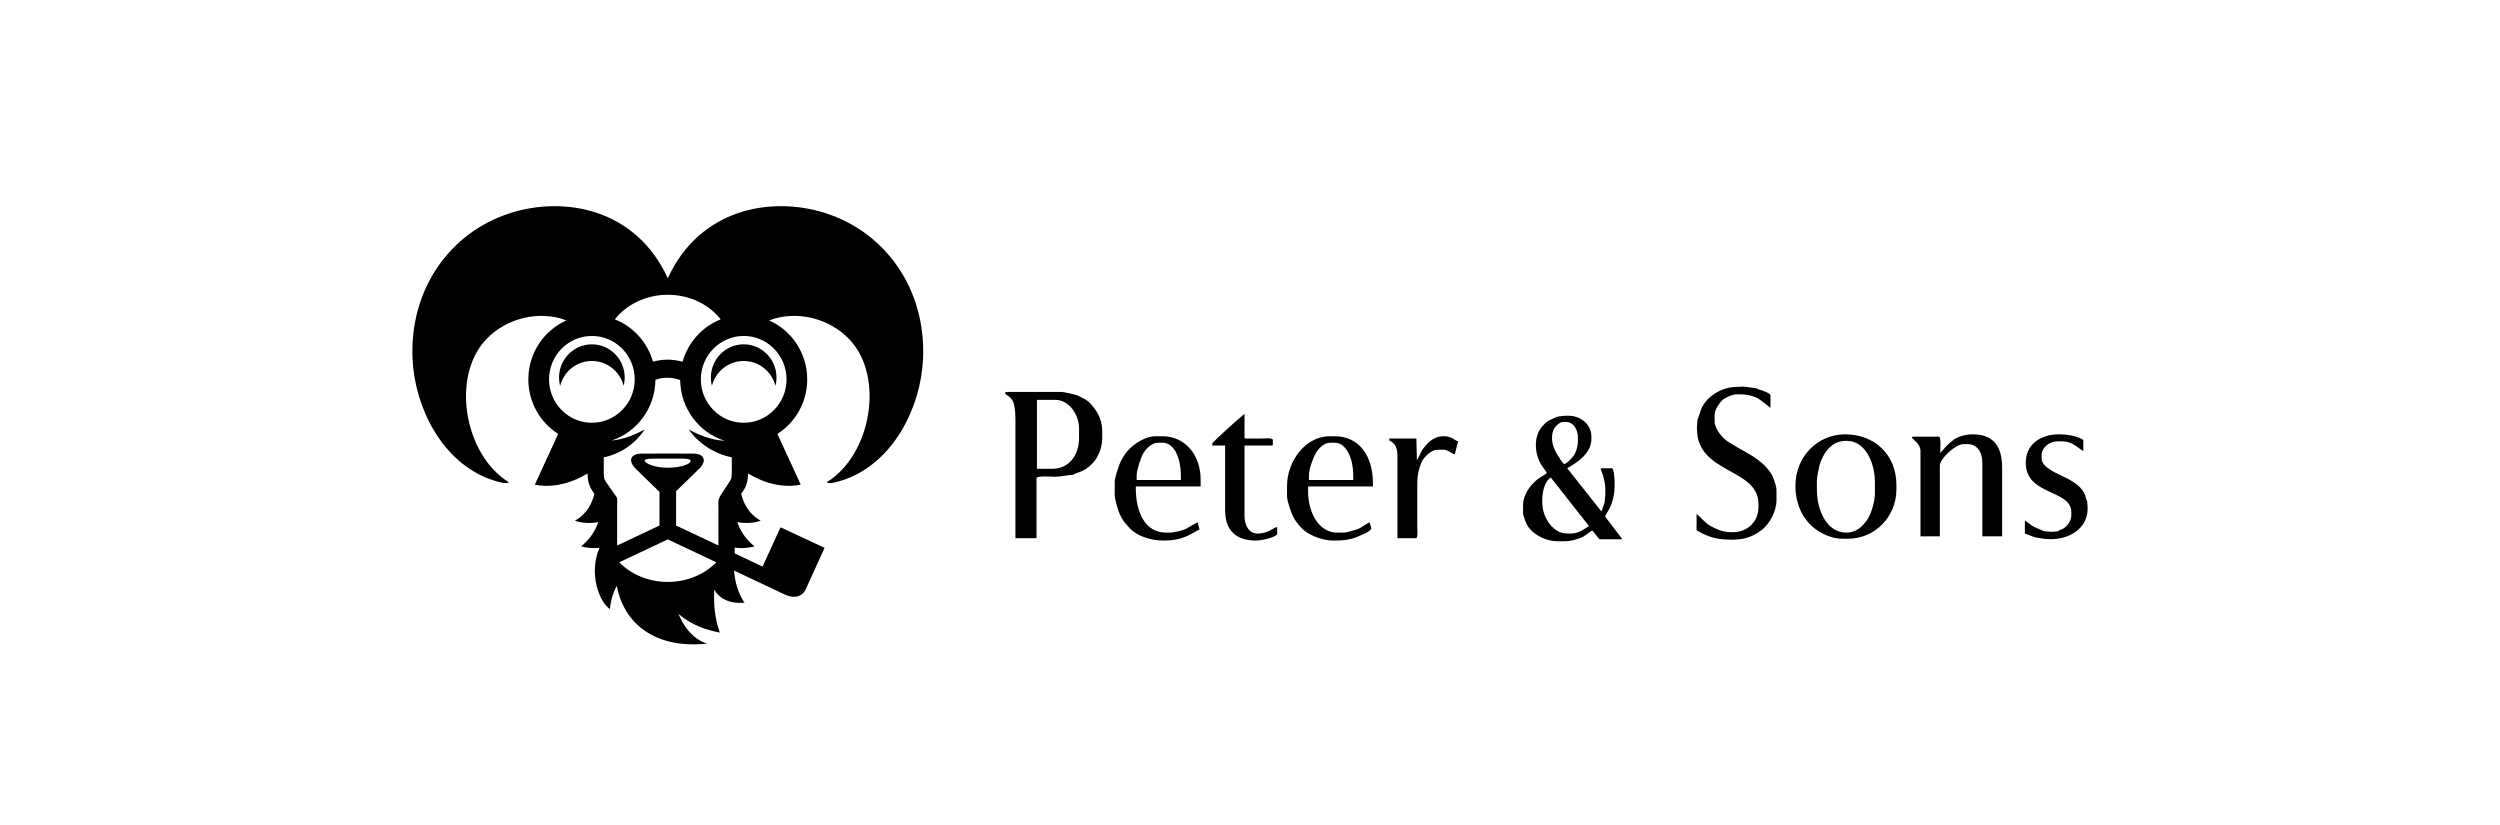 <svg width="97" height="32" viewBox="0 0 97 32" fill="none" xmlns="http://www.w3.org/2000/svg">
<path fill-rule="evenodd" clip-rule="evenodd" d="M70.495 19.004V18.625C70.495 18.538 70.574 18.151 70.594 18.063C70.632 17.916 70.728 17.713 70.798 17.598C70.95 17.351 71.224 17.105 71.597 17.105H71.664C72.355 17.105 72.746 17.933 72.746 18.696V19.147C72.746 19.492 72.583 19.977 72.444 20.175C72.269 20.422 72.023 20.666 71.631 20.666C70.895 20.666 70.495 19.82 70.495 19.004V19.004ZM49.336 17.288C49.376 17.288 49.386 17.273 49.386 17.232V17.07C49.386 16.974 49.018 17.016 48.921 17.016C48.753 17.016 48.587 17.015 48.419 17.016C48.274 17.017 48.285 17.027 48.287 16.87C48.288 16.781 48.287 16.691 48.287 16.601C48.287 16.419 48.287 16.238 48.287 16.058C48.158 16.152 47.036 17.151 47.036 17.213V17.288H47.535V19.798C47.535 20.608 47.987 20.974 48.736 20.974H48.753C48.951 20.974 49.554 20.84 49.554 20.702V20.448C49.419 20.461 49.207 20.702 48.802 20.702C48.458 20.702 48.287 20.393 48.287 20.016V17.288H49.336L49.336 17.288ZM66.528 16.094C66.528 15.89 66.709 15.646 66.814 15.538C66.905 15.443 67.211 15.3 67.377 15.3H67.528C67.798 15.3 68.031 15.363 68.212 15.461C68.318 15.521 68.69 15.822 68.695 15.822V15.354C68.695 15.215 68.245 15.136 68.145 15.065L67.661 15L67.394 15.011C66.97 15.011 66.635 15.179 66.383 15.38C66.246 15.488 66.148 15.608 66.058 15.766C65.965 15.923 65.92 16.181 65.861 16.276L65.839 16.6L65.844 16.655C65.844 18.381 68.228 18.161 68.228 19.545V19.672C68.228 20.253 67.787 20.649 67.245 20.649H67.145C66.854 20.649 66.571 20.519 66.376 20.413C66.133 20.28 66.011 20.077 65.827 19.944V20.576C66.211 20.796 66.54 20.938 67.129 20.938H67.245C67.756 20.938 68.12 20.764 68.408 20.518C68.652 20.309 68.928 19.859 68.928 19.401V18.986C68.928 18.897 68.813 18.546 68.779 18.479C68.693 18.325 68.633 18.24 68.516 18.114C68.346 17.926 68.037 17.706 67.805 17.581C67.546 17.442 67.27 17.277 67.027 17.123C66.852 17.011 66.528 16.649 66.528 16.365V16.094L66.528 16.094ZM59.841 19.382C59.841 19.029 59.965 18.645 60.172 18.529L61.654 20.412C61.458 20.526 61.269 20.7 60.959 20.7H60.793C60.267 20.7 59.841 20.088 59.841 19.501V19.382V19.382ZM60.683 18.003C60.653 18.003 60.446 17.684 60.418 17.632C60.346 17.51 60.264 17.34 60.234 17.172C60.199 16.965 60.22 16.778 60.301 16.631C60.361 16.526 60.515 16.372 60.655 16.372H60.767C61.043 16.372 61.223 16.665 61.223 16.971V17.105C61.223 17.326 61.15 17.552 61.061 17.678C61.003 17.759 60.786 18.003 60.683 18.003ZM60.808 18.168C61.167 17.961 61.746 17.605 61.746 17.03V16.94C61.746 16.449 61.311 16.131 60.863 16.131H60.711L60.435 16.164C60.404 16.183 60.167 16.278 60.103 16.312C59.99 16.372 59.93 16.447 59.843 16.541C59.695 16.7 59.591 16.956 59.591 17.271V17.284C59.591 17.52 59.656 17.744 59.729 17.899C59.819 18.091 59.922 18.189 60.02 18.347C59.988 18.395 59.764 18.515 59.696 18.566C59.582 18.652 59.517 18.722 59.421 18.823C59.284 18.971 59.095 19.295 59.095 19.576V19.892C59.095 20.023 59.203 20.268 59.25 20.366C59.304 20.475 59.446 20.624 59.541 20.693C59.763 20.853 60.071 21 60.435 21H60.696C60.954 21 61.118 20.946 61.313 20.873C61.541 20.79 61.613 20.674 61.775 20.58C61.839 20.625 62.026 20.924 62.078 20.924H62.948L62.275 20.037C62.355 19.87 62.463 19.752 62.531 19.541C62.588 19.357 62.645 19.139 62.645 18.902V18.634L62.615 18.319C62.582 18.26 62.589 18.168 62.533 18.168H62.107C62.111 18.243 62.2 18.424 62.224 18.549C62.255 18.704 62.287 18.804 62.287 18.993V19.201L62.257 19.501L62.139 19.848L60.808 18.168V18.168ZM79.215 17.667C79.215 17.353 79.531 17.123 79.832 17.123H80C80.414 17.123 80.585 17.36 80.833 17.502V17.07C80.634 16.924 80.225 16.852 79.883 16.852C79.197 16.852 78.599 17.218 78.599 17.956C78.599 19.233 80.367 18.987 80.367 19.87V19.98C80.367 20.158 80.283 20.297 80.196 20.39C80.027 20.571 79.994 20.507 79.849 20.612L79.651 20.633L79.532 20.63L79.3 20.609C79.252 20.578 78.987 20.481 78.898 20.431C78.826 20.392 78.595 20.203 78.565 20.195V20.702C78.696 20.739 78.869 20.834 79.019 20.86C79.186 20.889 79.384 20.92 79.566 20.92C80.304 20.92 81 20.507 81 19.727V19.708L80.983 19.455C80.938 19.383 80.92 19.233 80.867 19.129C80.824 19.052 80.743 18.941 80.678 18.881C80.528 18.742 80.36 18.645 80.172 18.546C79.904 18.403 79.215 18.161 79.215 17.792V17.667L79.215 17.667ZM40.234 15.515H40.95C41.471 15.515 41.868 16.078 41.868 16.637V16.981C41.868 17.669 41.471 18.189 40.833 18.189H40.234V15.515V15.515ZM41.201 15.207H39.05C39.011 15.207 39 15.222 39 15.263C39 15.329 39.254 15.366 39.339 15.671C39.39 15.856 39.399 16.131 39.399 16.365V20.883H40.217V18.551C40.217 18.453 40.814 18.497 40.934 18.497C41.194 18.497 41.433 18.425 41.633 18.425C41.716 18.364 41.946 18.309 42.072 18.232C42.213 18.149 42.304 18.067 42.414 17.95C42.589 17.764 42.767 17.39 42.767 17.016V16.726C42.767 16.226 42.525 15.891 42.289 15.637C42.16 15.498 41.983 15.433 41.81 15.344C41.755 15.315 41.267 15.207 41.201 15.207V15.207ZM44.102 18.443C44.102 18.245 44.265 17.756 44.341 17.618C44.445 17.433 44.674 17.177 44.934 17.177H45.102C45.607 17.177 45.818 17.866 45.818 18.443V18.625H44.102V18.443L44.102 18.443ZM43.251 18.696V19.201C43.251 19.381 43.383 19.816 43.445 19.948C43.561 20.2 43.66 20.305 43.83 20.49C44.097 20.783 44.611 20.974 45.152 20.974C45.82 20.974 46.104 20.788 46.54 20.538L46.468 20.269C46.435 20.271 46.078 20.485 46.005 20.525C45.923 20.57 45.535 20.666 45.419 20.666H45.251C44.414 20.666 44.069 19.857 44.069 18.932V18.876H46.585V18.607C46.585 17.659 45.987 16.926 45.102 16.926H44.852C44.414 16.926 43.975 17.239 43.755 17.491C43.649 17.61 43.494 17.852 43.437 18.012C43.389 18.144 43.251 18.532 43.251 18.696V18.696ZM54.974 17.846L54.957 17.07V17.016H53.904V17.088C54.124 17.202 54.221 17.352 54.221 17.703V20.883H54.94C55.026 20.883 54.99 20.499 54.99 20.395C54.99 20.214 54.99 20.033 54.99 19.852C54.99 19.49 54.99 19.129 54.99 18.768C54.99 18.414 55.063 18.125 55.18 17.89C55.269 17.713 55.545 17.449 55.773 17.449H56.023C56.17 17.449 56.344 17.606 56.445 17.632L56.574 17.123C56.398 17.072 56.349 16.926 56.007 16.926C55.713 16.926 55.511 17.075 55.359 17.237C55.293 17.309 55.198 17.426 55.15 17.516C55.106 17.595 55.024 17.807 54.974 17.846L54.974 17.846ZM50.788 18.425C50.788 18.186 50.952 17.768 51.036 17.612C51.14 17.423 51.352 17.177 51.621 17.177H51.789C52.265 17.177 52.505 17.86 52.505 18.407V18.625H50.788V18.425V18.425ZM49.937 18.858V19.257C49.937 19.426 50.076 19.814 50.132 19.951C50.214 20.164 50.352 20.328 50.491 20.481C50.727 20.738 51.263 20.974 51.738 20.974H51.822C52.113 20.974 52.395 20.936 52.607 20.85C52.724 20.8 53.205 20.622 53.205 20.502C53.205 20.473 53.149 20.295 53.139 20.269C53.057 20.289 52.829 20.472 52.691 20.525C52.586 20.563 52.254 20.666 52.122 20.666H51.888C51.157 20.666 50.754 19.876 50.754 19.058V18.876H53.271V18.768C53.271 17.706 52.751 16.926 51.789 16.926H51.588C50.677 16.926 49.937 17.863 49.937 18.858L49.937 18.858ZM75.281 17.576C75.281 17.459 75.321 16.944 75.231 16.944H74.231C74.203 16.944 74.181 16.954 74.181 16.981C74.181 17.021 74.515 17.21 74.515 17.502V20.81H75.265V18.064C75.265 17.798 75.874 17.232 76.181 17.232H76.347C76.706 17.232 76.915 17.544 76.915 17.938V20.81H77.683V18.153C77.683 17.291 77.327 16.852 76.532 16.852C76.257 16.852 75.939 16.948 75.785 17.075C75.683 17.159 75.612 17.21 75.518 17.309C75.468 17.364 75.319 17.546 75.281 17.576V17.576ZM69.662 18.858C69.662 19.486 69.893 19.984 70.184 20.299C70.457 20.597 70.955 20.902 71.496 20.902H71.714C72.73 20.902 73.581 20.064 73.581 18.986V18.822C73.581 17.626 72.715 16.852 71.597 16.852C70.521 16.852 69.662 17.711 69.662 18.858L69.662 18.858Z" fill="black"/>
<path fill-rule="evenodd" clip-rule="evenodd" d="M28.855 13.36C29.559 13.36 30.129 13.938 30.129 14.651C30.129 14.762 30.115 14.87 30.089 14.974C29.947 14.417 29.449 14.006 28.855 14.006C28.262 14.006 27.763 14.417 27.622 14.974C27.596 14.87 27.581 14.762 27.581 14.651C27.581 13.938 28.152 13.36 28.855 13.36H28.855ZM27.714 22.883C27.89 23.177 28.23 23.438 28.889 23.385C28.889 23.385 28.537 22.938 28.483 22.139L30.461 23.072L30.473 23.077C30.739 23.202 31.104 23.212 31.264 22.861L31.994 21.256L30.285 20.46L29.587 21.985L28.506 21.471V21.247C28.904 21.31 29.272 21.2 29.272 21.2C28.883 20.874 28.696 20.538 28.611 20.258C28.974 20.329 29.359 20.274 29.513 20.199C29.041 19.945 28.842 19.509 28.759 19.157C28.962 18.883 29.014 18.71 29.024 18.37C30.16 19.065 31.068 18.802 31.068 18.802L30.162 16.836C30.857 16.395 31.32 15.612 31.32 14.719C31.32 13.697 30.713 12.818 29.844 12.432C30.86 12.035 32.165 12.318 32.971 13.182C34.329 14.639 33.799 17.645 32.083 18.708C32.124 18.808 32.533 18.694 32.817 18.59C34.664 17.911 35.727 15.823 35.814 13.927C35.937 11.225 34.367 9.022 32.036 8.272C29.938 7.597 27.151 8.082 25.91 10.797C24.669 8.082 21.882 7.597 19.784 8.272C17.454 9.022 15.884 11.225 16.007 13.927C16.093 15.823 17.156 17.911 19.003 18.59C19.287 18.694 19.697 18.808 19.737 18.708C18.022 17.645 17.492 14.639 18.85 13.182C19.655 12.318 20.961 12.035 21.976 12.432C21.108 12.818 20.5 13.697 20.5 14.719C20.5 15.612 20.963 16.395 21.658 16.836L20.752 18.802C20.752 18.802 21.66 19.065 22.797 18.37C22.806 18.71 22.859 18.883 23.061 19.157C22.979 19.509 22.78 19.945 22.307 20.199C22.462 20.274 22.846 20.329 23.21 20.258C23.124 20.539 22.938 20.874 22.548 21.2C22.548 21.2 22.884 21.301 23.262 21.254C22.839 22.22 23.227 23.33 23.665 23.635C23.694 23.282 23.793 22.983 23.932 22.729C24.147 23.961 25.178 25.205 27.439 24.973C26.644 24.736 26.329 23.82 26.329 23.82C26.871 24.292 27.479 24.458 27.931 24.544C27.725 23.97 27.685 23.422 27.714 22.883L27.714 22.883ZM28.855 13.035C29.773 13.035 30.518 13.79 30.518 14.719C30.518 15.649 29.773 16.403 28.855 16.403C27.938 16.403 27.193 15.649 27.193 14.719C27.193 13.79 27.938 13.035 28.855 13.035ZM25.893 18.147C25.39 18.147 25.026 17.978 25.014 17.873C25.004 17.78 25.291 17.796 25.885 17.795C26.447 17.794 26.738 17.776 26.787 17.861C26.851 17.972 26.502 18.147 25.893 18.147H25.893ZM22.965 13.035C23.883 13.035 24.627 13.79 24.627 14.719C24.627 15.649 23.883 16.403 22.965 16.403C22.047 16.403 21.303 15.649 21.303 14.719C21.303 13.79 22.047 13.035 22.965 13.035ZM25.335 14.033C25.609 13.957 26.02 13.902 26.484 14.037C26.696 13.282 27.249 12.673 27.963 12.392C27.515 11.817 26.762 11.437 25.911 11.437H25.91H25.91H25.909C25.059 11.437 24.305 11.817 23.857 12.392C24.57 12.672 25.123 13.28 25.335 14.033L25.335 14.033ZM26.391 14.746C25.966 14.589 25.607 14.673 25.43 14.737C25.422 15.838 24.71 16.77 23.727 17.094C24.019 17.066 24.466 16.967 25.008 16.664C25.008 16.664 24.536 17.508 23.426 17.747V18.233C23.426 18.498 23.424 18.575 23.526 18.72L23.909 19.265C23.967 19.347 23.946 19.433 23.946 19.533V21.166L25.588 20.39V19.084C25.235 18.733 25.047 18.573 24.65 18.171C24.36 17.877 24.464 17.6 24.895 17.6C25.279 17.6 25.595 17.598 25.896 17.597V17.601L25.897 17.597C26.198 17.598 26.514 17.6 26.898 17.6C27.329 17.6 27.433 17.877 27.143 18.171C26.756 18.562 26.568 18.724 26.232 19.057V20.39L27.875 21.166V19.715C27.875 19.477 27.844 19.394 27.978 19.19L28.298 18.702C28.4 18.547 28.394 18.504 28.394 18.233V17.745C27.254 17.515 26.724 16.664 26.724 16.664C27.342 17.009 27.835 17.089 28.116 17.102C27.125 16.786 26.403 15.853 26.391 14.746L26.391 14.746ZM27.794 21.818L25.91 20.928L24.026 21.818C24.483 22.283 25.158 22.579 25.909 22.579H25.91H25.91H25.911C26.663 22.579 27.338 22.283 27.794 21.818L27.794 21.818ZM22.965 13.36C23.668 13.36 24.239 13.938 24.239 14.651C24.239 14.762 24.225 14.87 24.199 14.974C24.057 14.417 23.558 14.006 22.965 14.006C22.372 14.006 21.873 14.417 21.731 14.974C21.705 14.87 21.691 14.762 21.691 14.651C21.691 13.938 22.262 13.36 22.965 13.36H22.965Z" fill="black"/>
</svg>
